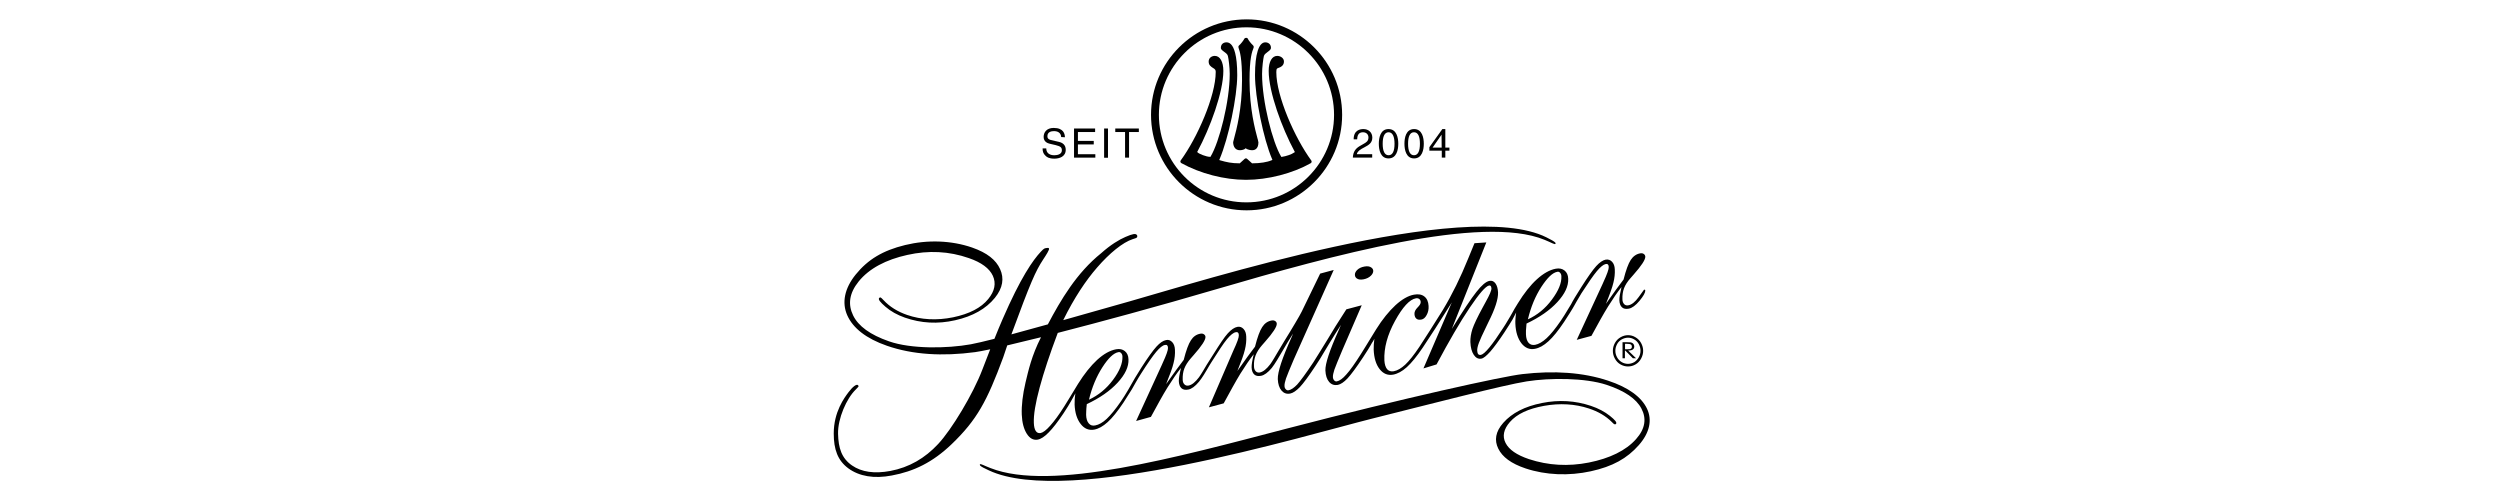 <svg xmlns="http://www.w3.org/2000/svg" xmlns:xlink="http://www.w3.org/1999/xlink" width="1000" zoomAndPan="magnify" viewBox="0 0 750 150" height="200" preserveAspectRatio="xMidYMid meet" version="1.0"><path fill="#000000" d="M 406.469 82.387 C 406.469 81.91 406.707 81.465 407.117 81.023 C 407.664 80.477 408.383 80.137 409.305 79.965 C 410.227 79.793 410.91 79.895 411.422 80.273 C 411.832 80.578 412.004 80.953 411.969 81.398 C 411.934 81.844 411.695 82.285 411.285 82.695 C 410.738 83.242 409.988 83.617 409.098 83.789 C 408.211 83.961 407.527 83.891 407.016 83.516 C 406.641 83.242 406.469 82.867 406.469 82.387 Z M 406.469 82.387 " fill-opacity="1" fill-rule="nonzero"/><path fill="#000000" d="M 411.66 125.578 C 429.359 121.141 451.09 115.508 458.027 114.414 C 464.996 113.32 475.484 113.32 481.941 115.438 C 487.41 117.246 490.895 119.637 492.43 122.574 C 493.969 125.512 493.629 128.582 490.824 131.723 C 487.785 135.172 482.863 137.527 476.68 138.758 C 470.461 139.988 464.484 139.645 458.676 137.734 C 455.02 136.504 452.695 134.898 451.672 132.887 C 450.645 130.871 451.09 128.754 452.969 126.602 C 455.055 124.215 458.469 122.609 463.219 121.754 C 467.969 120.902 472.547 121.176 476.645 122.539 C 479.449 123.461 481.738 124.793 483.547 126.602 C 483.926 127.012 484.195 127.25 484.367 127.285 C 484.438 127.32 484.504 127.32 484.605 127.285 C 484.711 127.285 484.711 127.219 484.812 127.148 C 485.152 126.738 484.504 125.988 482.969 124.758 C 481.43 123.531 479.516 122.508 477.262 121.754 C 472.547 120.184 467.73 119.879 462.57 120.902 C 457.445 121.926 453.582 123.906 450.988 126.844 C 448.629 129.504 448.254 132.102 449.484 134.594 C 450.715 137.086 453.309 139.066 457.684 140.531 C 463.73 142.547 470.668 142.82 477.227 141.387 C 483.789 139.953 488.125 137.527 491.645 133.535 C 494.891 129.848 495.746 125.988 494.07 122.539 C 492.398 119.09 488.535 116.223 482.453 114.211 C 474.871 111.684 466.156 111.137 456.727 112.23 C 450.953 112.879 421.469 119.332 386.137 128.551 C 352.93 137.223 315.344 147.566 297.168 140.43 C 295.117 139.645 294.16 139.031 293.992 139.305 C 293.957 139.34 293.922 139.406 293.957 139.477 C 293.957 139.543 293.992 139.609 294.059 139.68 C 294.266 139.953 295.426 140.566 296.656 141.113 C 320.332 152.277 391.195 130.699 411.66 125.578 Z M 411.66 125.578 " fill-opacity="1" fill-rule="nonzero"/><path fill="#000000" d="M 330.719 110.18 C 332.496 107.414 334.102 105.879 335.539 105.641 C 335.844 105.57 336.117 105.672 336.359 105.945 C 336.598 106.219 336.734 106.562 336.734 107.004 C 336.801 108.984 335.879 111.309 333.898 113.969 C 331.914 116.633 329.523 118.578 326.688 119.91 C 327.578 116.191 328.945 112.945 330.719 110.18 Z M 462.398 86.074 C 464.211 83.309 465.781 81.773 467.215 81.535 C 467.523 81.465 467.797 81.57 468.035 81.844 C 468.277 82.117 468.414 82.457 468.414 82.902 C 468.516 84.883 467.559 87.203 465.578 89.867 C 463.629 92.527 461.203 94.508 458.367 95.805 C 459.254 92.086 460.59 88.875 462.398 86.074 M 493.523 86.965 C 493.457 86.93 493.355 86.895 493.219 86.895 C 493.184 86.895 492.672 87.648 491.613 89.113 C 490.551 90.582 489.492 91.438 488.434 91.605 C 487.957 91.676 487.578 91.574 487.238 91.23 C 486.93 90.891 486.727 90.41 486.727 89.762 C 486.691 88.566 486.828 87.512 487.203 86.484 C 487.578 85.496 488.23 84.473 489.152 83.445 C 489.355 83.207 489.664 82.832 490.074 82.387 C 492.465 79.691 493.629 77.883 493.594 76.992 C 493.559 76.652 493.422 76.379 493.113 76.176 C 492.809 75.969 492.465 75.938 492.055 76.004 C 490.895 76.207 489.938 76.891 489.219 77.984 C 488.504 79.078 487.785 81.023 487.066 83.855 C 485.805 85.496 484.062 87.887 481.84 91.062 L 481.77 91.164 C 482.934 88.297 483.719 86.145 484.027 84.777 C 484.367 83.414 484.504 82.082 484.438 80.816 C 484.402 79.828 484.129 79.078 483.617 78.531 C 483.105 77.984 482.488 77.781 481.738 77.883 C 480.848 78.051 479.891 78.703 478.867 79.828 C 477.844 80.953 476.34 83.07 474.391 86.145 L 472.477 89.219 C 471.93 90.172 471.52 90.82 471.352 91.23 C 471.316 91.301 470.77 92.188 470.395 92.801 C 469.641 94.066 468.926 95.227 468.242 96.215 C 466.602 98.605 465.199 100.348 463.969 101.473 C 462.773 102.566 461.613 103.25 460.52 103.453 C 459.699 103.59 459.051 103.387 458.57 102.84 C 458.094 102.293 457.82 101.441 457.785 100.277 C 457.785 100.008 457.785 99.629 457.785 99.188 C 457.82 98.742 457.855 98.027 457.957 97.07 C 461.852 95.227 464.961 93.074 467.215 90.617 C 469.473 88.16 470.566 85.836 470.461 83.617 C 470.43 82.523 470.051 81.707 469.367 81.16 C 468.684 80.613 467.797 80.41 466.738 80.613 C 464.926 80.953 463.016 82.012 461.066 83.789 C 459.117 85.562 457.207 87.988 455.359 90.992 C 454.609 92.188 454.027 93.176 453.617 93.961 C 453.414 94.305 452.797 95.43 452.523 95.84 C 451.91 96.863 451.398 97.754 450.918 98.434 C 449.312 100.93 447.945 102.875 446.82 104.238 C 445.691 105.605 444.836 106.355 444.289 106.457 C 443.949 106.527 443.676 106.457 443.469 106.254 C 443.301 106.051 443.195 105.707 443.164 105.23 C 443.129 104.648 443.301 103.828 443.676 102.84 C 444.051 101.852 444.77 100.246 445.828 98.094 C 446 97.754 446.238 97.242 446.547 96.594 C 448.527 92.664 449.484 89.695 449.414 87.715 C 449.348 86.555 449.109 85.668 448.629 85.016 C 448.152 84.367 447.57 84.129 446.82 84.266 C 445.793 84.473 444.496 85.562 442.922 87.578 C 441.316 89.594 438.859 93.281 435.543 98.676 L 445.895 72.727 L 442.344 72.965 L 440.465 77.539 C 438.176 83.207 435.645 88.363 432.844 93.008 C 431.238 95.637 426.523 103.012 425.805 104.07 C 424.168 106.527 422.73 108.301 421.57 109.395 C 420.375 110.488 419.246 111.172 418.117 111.375 C 417.297 111.512 416.617 111.309 416.137 110.762 C 415.66 110.18 415.387 109.293 415.316 108.133 C 415.145 104.41 416.207 100.484 418.496 96.285 C 420.785 92.121 422.867 89.832 424.781 89.488 C 425.156 89.422 425.5 89.488 425.773 89.695 C 426.047 89.898 426.184 90.207 426.215 90.582 C 426.25 91.062 425.91 91.605 425.258 92.254 C 424.609 92.906 424.305 93.555 424.336 94.203 C 424.371 94.852 424.578 95.328 424.918 95.602 C 425.258 95.91 425.773 95.977 426.387 95.875 C 427.035 95.773 427.582 95.293 427.992 94.508 C 428.438 93.723 428.641 92.801 428.574 91.777 C 428.504 90.516 428.094 89.559 427.309 88.945 C 426.523 88.328 425.5 88.16 424.199 88.398 C 422.457 88.703 420.578 89.797 418.633 91.574 C 416.684 93.383 414.734 95.773 412.855 98.777 C 412.035 100.109 410.156 103.113 409.645 104 C 409.098 104.887 408.656 105.605 408.312 106.152 C 406.504 109.02 405.031 111.102 403.906 112.332 C 402.812 113.594 401.855 114.277 401.035 114.414 C 400.727 114.449 400.488 114.379 400.25 114.105 C 400.012 113.832 399.875 113.492 399.875 113.117 C 399.84 112.605 400.012 111.852 400.316 110.898 C 400.66 109.941 401.445 107.996 402.676 105.094 L 408.52 91.574 L 403.906 92.801 C 401.445 96.594 399.566 99.598 398.234 101.883 C 397.551 103.012 396.148 105.23 395.602 106.152 C 394.988 107.176 394.441 108.031 393.996 108.711 C 391.707 112.16 390.066 114.348 389.145 115.371 C 388.188 116.359 387.336 116.941 386.582 117.078 C 386.242 117.145 385.969 117.043 385.73 116.77 C 385.488 116.531 385.352 116.191 385.352 115.781 C 385.32 115.27 385.488 114.516 385.797 113.562 C 386.137 112.605 386.926 110.66 388.156 107.789 L 400.113 80.988 L 396.047 82.082 L 390.512 93.484 C 390.203 94.098 389.59 95.227 388.562 96.934 C 387.574 98.641 386.445 100.449 385.25 102.395 L 383.336 105.605 C 382.789 106.527 381.695 108.438 381.082 109.258 C 379.988 110.691 378.965 111.547 377.906 111.75 C 377.426 111.82 377.051 111.719 376.707 111.375 C 376.402 111.035 376.195 110.555 376.195 109.906 C 376.129 108.711 376.297 107.621 376.676 106.629 C 377.051 105.641 377.699 104.617 378.586 103.59 C 378.793 103.352 379.102 103.012 379.512 102.531 C 381.902 99.836 383.062 98.027 383.031 97.137 C 383.031 96.797 382.859 96.488 382.551 96.32 C 382.242 96.113 381.902 96.078 381.492 96.148 C 380.332 96.352 379.375 97 378.656 98.129 C 377.938 99.223 377.223 101.168 376.504 104 C 375.238 105.641 373.496 108.031 371.277 111.203 L 371.207 111.309 C 372.371 108.438 373.156 106.289 373.461 104.922 C 373.805 103.559 373.941 102.227 373.871 100.961 C 373.84 99.973 373.566 99.223 373.051 98.676 C 372.539 98.129 371.926 97.922 371.207 98.059 C 370.32 98.23 369.363 98.879 368.336 100.008 C 367.312 101.133 365.91 103.25 363.965 106.355 L 362.016 109.43 C 361.469 110.352 360.344 112.297 359.695 113.184 C 358.602 114.617 357.574 115.508 356.516 115.676 C 356.039 115.746 355.66 115.645 355.32 115.301 C 354.977 114.961 354.809 114.484 354.809 113.867 C 354.773 112.672 354.91 111.582 355.285 110.59 C 355.66 109.602 356.312 108.574 357.199 107.551 C 357.406 107.312 357.711 106.938 358.121 106.492 C 360.512 103.797 361.676 101.984 361.641 101.098 C 361.641 100.758 361.469 100.484 361.164 100.277 C 360.855 100.074 360.512 100.039 360.105 100.109 C 358.941 100.312 357.984 100.961 357.27 102.09 C 356.551 103.18 355.832 105.129 355.113 107.961 C 353.852 109.602 352.109 111.988 349.887 115.164 L 349.82 115.27 C 350.98 112.398 351.766 110.25 352.074 108.883 C 352.418 107.516 352.551 106.188 352.484 104.922 C 352.449 103.965 352.176 103.18 351.664 102.637 C 351.152 102.09 350.535 101.852 349.82 102.02 C 348.93 102.191 347.973 102.84 346.949 103.965 C 345.926 105.094 344.352 107.246 342.371 110.352 L 340.492 113.391 C 339.945 114.348 338.785 116.359 338.441 116.977 C 337.691 118.238 336.973 119.398 336.289 120.391 C 334.648 122.777 333.215 124.52 332.02 125.648 C 330.824 126.773 329.66 127.422 328.566 127.629 C 327.746 127.797 327.098 127.594 326.621 127.012 C 326.141 126.465 325.867 125.578 325.836 124.453 C 325.836 124.18 325.836 123.805 325.867 123.359 C 325.867 122.914 325.938 122.199 326.039 121.242 C 329.934 119.398 333.008 117.281 335.297 114.789 C 337.555 112.332 338.648 110.012 338.543 107.789 C 338.512 106.699 338.133 105.879 337.449 105.332 C 336.77 104.785 335.914 104.582 334.82 104.785 C 332.977 105.129 331.098 106.188 329.148 107.961 C 327.199 109.77 325.289 112.16 323.41 115.164 C 322.656 116.359 321.016 119.059 320.605 119.773 C 320.094 120.629 319.648 121.344 319.273 121.926 C 317.703 124.418 316.301 126.328 315.07 127.695 C 313.875 129.062 312.887 129.777 312.168 129.914 C 311.551 130.016 311.074 129.812 310.734 129.301 C 310.391 128.789 310.188 127.969 310.152 126.875 C 310.051 124.484 310.629 120.934 311.895 116.258 C 313.125 111.684 314.934 106.219 317.328 99.871 C 330.207 96.559 346.914 92.051 365.16 86.691 C 399.328 76.688 444.668 64.227 463.355 71.941 C 465.473 72.793 466.43 73.477 466.637 73.137 C 466.668 73.066 466.703 73.035 466.668 72.965 C 466.668 72.898 466.637 72.828 466.566 72.762 C 466.328 72.453 465.168 71.805 463.902 71.191 C 439.645 59.137 360.035 84.438 338.988 90.379 C 332.566 92.188 325.594 94.168 318.965 96.047 C 322.281 89.32 325.73 84.164 329.148 80.238 C 332.805 76.004 336.836 72.691 339.844 71.734 C 340.527 71.531 340.938 71.395 341.074 71.223 C 341.141 71.156 341.176 71.055 341.176 70.949 C 341.211 70.812 341.176 70.711 341.105 70.543 C 340.695 69.961 339.844 70.133 337.621 71.086 C 335.777 71.871 333.113 73.477 330.379 75.938 C 322.965 81.875 318.18 90.07 314.355 97.309 C 310.461 98.402 306.734 99.426 303.422 100.312 C 309.195 84.641 310.629 81.398 312.953 77.848 C 313.809 76.551 314.902 74.879 314.695 74.535 C 314.559 74.332 314.32 74.332 314.012 74.398 C 313.363 74.5 313.262 74.434 312.234 75.527 C 309.879 78.051 306.223 83.207 300.754 95.805 C 300.004 97.547 299.184 99.492 298.328 101.645 C 295.359 102.395 292.898 102.977 291.258 103.285 C 284.082 104.582 273.285 104.719 266.691 102.395 C 261.09 100.449 257.5 97.855 255.93 94.613 C 254.355 91.367 254.734 87.988 257.602 84.438 C 260.746 80.543 265.805 77.883 272.191 76.48 C 278.582 75.047 284.73 75.355 290.676 77.438 C 294.434 78.734 296.828 80.512 297.852 82.73 C 298.875 84.984 298.434 87.305 296.484 89.695 C 294.332 92.359 290.812 94.168 285.926 95.191 C 281.043 96.184 276.359 95.941 272.125 94.477 C 269.254 93.484 266.898 92.016 265.051 90.035 C 264.641 89.594 264.367 89.32 264.199 89.25 C 264.129 89.219 264.062 89.219 263.957 89.25 C 263.855 89.285 263.855 89.32 263.754 89.387 C 263.379 89.832 264.062 90.652 265.633 92.016 C 267.203 93.383 269.152 94.477 271.477 95.293 C 276.293 96.969 281.281 97.273 286.543 96.078 C 291.84 94.883 295.801 92.633 298.465 89.355 C 300.891 86.348 301.27 83.48 300.039 80.75 C 298.809 77.984 296.145 75.832 291.633 74.262 C 285.414 72.113 278.273 71.871 271.543 73.512 C 264.812 75.148 260.336 77.883 256.715 82.355 C 253.367 86.484 252.477 90.789 254.188 94.613 C 255.895 98.434 259.859 101.578 266.078 103.727 C 273.832 106.426 282.785 106.938 292.523 105.641 C 293.445 105.504 295.016 105.23 297.066 104.785 C 296.348 106.664 295.562 108.645 294.742 110.797 C 291.906 118.273 285.449 128.926 281.453 133.191 C 277.488 137.461 272.738 140.227 267.102 141.285 C 262.316 142.172 258.492 141.625 255.621 139.645 C 252.445 137.461 251.523 134.352 251.418 130.152 C 251.316 125.543 253.98 119.535 256.68 116.906 C 257.055 116.461 257.465 116.156 257.535 115.984 C 257.57 115.918 257.57 115.848 257.535 115.746 C 257.5 115.645 257.465 115.645 257.398 115.539 C 256.953 115.133 255.793 116.02 254.562 117.656 C 253.332 119.297 250.121 123.531 250.121 130.051 C 250.121 134.832 251.316 138.145 254.492 140.5 C 257.773 142.891 262.215 143.676 267.547 142.648 C 274.176 141.422 279.812 138.691 285.484 133.262 C 293.102 125.953 296.109 120.32 300.961 107.211 L 302.09 103.863 C 302.121 103.797 302.156 103.727 302.156 103.625 C 305.027 102.941 308.477 102.121 312.305 101.168 C 309.469 106.73 308.512 111.203 307.656 114.754 C 306.805 118.41 306.426 121.617 306.531 124.383 C 306.633 126.809 307.145 128.719 308.035 130.121 C 308.922 131.52 310.016 132.102 311.277 131.895 C 312.27 131.723 313.363 131.008 314.594 129.742 C 315.824 128.516 317.328 126.57 319.07 123.973 C 320.094 122.402 320.848 121.207 321.289 120.391 C 321.496 120.047 322.281 118.648 322.621 118 C 322.52 118.613 322.453 119.195 322.418 119.773 C 322.383 120.32 322.383 120.867 322.383 121.379 C 322.484 123.836 323.102 125.785 324.195 127.184 C 325.289 128.617 326.652 129.164 328.227 128.891 C 329.559 128.652 330.891 127.902 332.293 126.637 C 333.691 125.375 335.266 123.43 337.039 120.766 C 338.34 118.75 339.195 117.418 339.57 116.77 C 339.707 116.496 340.422 115.301 340.73 114.723 C 341.312 113.695 341.859 112.809 342.27 112.16 C 344.285 108.984 345.789 106.836 346.848 105.57 C 347.906 104.309 348.793 103.59 349.477 103.488 C 349.785 103.422 350.023 103.453 350.16 103.625 C 350.297 103.762 350.398 104 350.398 104.375 C 350.434 105.023 349.887 106.562 348.793 108.918 L 348.555 109.465 L 340.832 126.297 L 345.273 125.066 C 347.152 121.617 348.793 118.578 350.262 116.223 C 351.734 113.867 353.066 111.922 354.297 110.387 C 354.055 111.375 353.887 112.195 353.781 112.809 C 353.68 113.426 353.645 113.938 353.645 114.312 C 353.68 115.301 353.953 116.02 354.434 116.461 C 354.91 116.906 355.594 117.043 356.48 116.871 C 357.438 116.703 358.531 115.918 359.695 114.516 C 360.617 113.426 361.848 111.309 362.086 110.898 C 362.664 109.875 363.074 109.223 363.484 108.574 C 365.5 105.402 367.039 103.012 368.098 101.746 C 369.156 100.484 370.047 99.766 370.73 99.664 C 371.035 99.598 371.277 99.664 371.414 99.801 C 371.551 99.938 371.652 100.176 371.652 100.551 C 371.688 101.234 371.141 102.738 370.047 105.094 L 369.809 105.641 L 362.668 122.199 L 367.109 121.004 C 368.988 117.555 370.66 114.484 372.098 112.125 C 373.566 109.77 374.898 107.824 376.129 106.254 C 375.887 107.246 375.719 108.062 375.617 108.68 C 375.512 109.293 375.48 109.805 375.48 110.18 C 375.512 111.172 375.785 111.887 376.266 112.332 C 376.742 112.773 377.426 112.91 378.312 112.742 C 379.27 112.57 380.363 111.785 381.527 110.387 C 382.379 109.359 383.953 106.664 384.566 105.605 C 385.73 103.59 386.82 101.746 387.914 100.074 L 387.473 101.168 C 384.637 107.449 383.27 111.648 383.336 113.73 C 383.406 115.234 383.781 116.395 384.465 117.18 C 385.148 117.965 386 118.273 387.062 118.066 C 387.914 117.898 388.871 117.246 389.965 116.121 C 391.023 114.996 392.598 112.879 394.645 109.77 C 395.844 107.961 396.594 106.73 396.934 106.117 C 397.105 105.844 398.164 104.07 398.848 102.941 C 400.043 100.961 401.207 99.117 402.301 97.445 C 402.129 97.82 401.922 98.332 401.617 99.051 C 398.883 105.094 397.551 109.121 397.617 111.137 C 397.688 112.641 398.062 113.801 398.746 114.586 C 399.43 115.371 400.285 115.645 401.344 115.473 C 402.195 115.301 403.188 114.652 404.246 113.527 C 405.305 112.398 406.879 110.281 408.93 107.176 C 410.125 105.367 410.875 104.137 411.219 103.523 C 411.32 103.352 411.523 102.977 411.559 102.906 C 411.797 102.602 412.035 102.191 412.309 101.645 C 412.242 102.258 412.172 102.84 412.141 103.352 C 412.105 103.898 412.105 104.41 412.105 104.887 C 412.207 107.379 412.789 109.328 413.883 110.727 C 414.977 112.125 416.309 112.672 417.914 112.398 C 419.246 112.16 420.648 111.41 422.047 110.145 C 423.449 108.883 425.055 106.902 426.832 104.273 C 428.129 102.258 430.316 98.949 430.656 98.434 L 435.543 90.719 L 427.035 110.523 L 430.965 109.328 C 434.723 102.293 438.039 96.559 440.906 92.324 C 443.742 88.09 445.691 85.871 446.684 85.668 C 446.922 85.633 447.094 85.668 447.195 85.77 C 447.297 85.871 447.398 86.109 447.434 86.484 C 447.469 87.102 446.887 88.465 445.727 90.547 C 445.348 91.23 445.043 91.777 444.836 92.188 C 443.23 95.125 442.207 97.309 441.727 98.707 C 441.285 100.109 441.078 101.406 441.113 102.602 C 441.18 104.273 441.523 105.539 442.137 106.457 C 442.754 107.379 443.504 107.758 444.426 107.586 C 445.043 107.484 445.93 106.766 447.094 105.469 C 448.219 104.172 449.656 102.227 451.328 99.699 C 452.559 97.785 453.379 96.523 453.719 95.91 C 453.926 95.535 454.574 94.305 454.848 93.758 C 454.746 94.371 454.676 94.953 454.645 95.535 C 454.609 96.113 454.574 96.625 454.609 97.137 C 454.711 99.598 455.328 101.543 456.418 102.977 C 457.512 104.375 458.879 104.957 460.453 104.648 C 461.785 104.41 463.117 103.66 464.516 102.395 C 465.918 101.133 467.488 99.188 469.266 96.523 C 470.566 94.508 471.418 93.176 471.793 92.527 C 471.93 92.254 472.648 91.094 472.957 90.48 C 473.539 89.457 474.016 88.637 474.426 87.988 C 476.477 84.812 478.012 82.594 479.07 81.332 C 480.133 80.066 481.02 79.352 481.703 79.215 C 482.012 79.145 482.25 79.215 482.387 79.352 C 482.523 79.488 482.625 79.727 482.625 80.102 C 482.66 80.75 482.113 82.285 481.02 84.641 L 480.781 85.188 L 473.023 101.953 L 477.434 100.758 C 479.312 97.309 480.953 94.305 482.422 91.949 C 483.891 89.594 485.223 87.648 486.453 86.109 C 486.215 87.102 486.043 87.918 485.941 88.535 C 485.836 89.148 485.805 89.66 485.805 90.035 C 485.836 91.027 486.109 91.742 486.59 92.188 C 487.066 92.633 487.75 92.77 488.641 92.598 C 489.594 92.426 490.688 91.641 491.852 90.242 C 493.012 88.84 493.594 87.816 493.559 87.203 C 493.629 87.102 493.594 87.031 493.523 86.965 " fill-opacity="1" fill-rule="nonzero"/><path fill="#000000" d="M 486.758 107.551 L 486.758 102.668 L 488.23 102.668 C 488.641 102.668 488.945 102.703 489.152 102.703 C 489.355 102.738 489.527 102.805 489.664 102.875 C 489.867 102.977 490.004 103.148 490.109 103.316 C 490.211 103.523 490.277 103.727 490.277 103.934 C 490.277 104.344 490.141 104.648 489.836 104.855 C 489.527 105.059 489.117 105.16 488.57 105.16 L 488.434 105.16 L 490.824 107.484 L 489.867 107.484 L 487.578 105.16 L 487.477 105.16 L 487.477 107.484 L 486.758 107.484 Z M 488.094 103.148 C 488.672 103.148 489.051 103.215 489.254 103.352 C 489.457 103.453 489.562 103.695 489.562 104 C 489.562 104.309 489.457 104.512 489.254 104.617 C 489.051 104.75 488.672 104.785 488.094 104.785 L 487.512 104.785 L 487.512 103.148 L 488.094 103.148 M 488.398 101.305 C 489.051 101.305 489.664 101.473 490.246 101.816 C 490.859 102.156 491.34 102.668 491.645 103.25 C 491.988 103.898 492.156 104.547 492.156 105.23 C 492.156 105.879 491.988 106.562 491.645 107.176 C 491.305 107.789 490.824 108.301 490.277 108.645 C 489.664 108.984 489.016 109.156 488.398 109.156 C 487.75 109.156 487.102 108.984 486.52 108.645 C 485.941 108.301 485.426 107.789 485.121 107.176 C 484.777 106.562 484.605 105.914 484.605 105.23 C 484.605 104.547 484.777 103.898 485.121 103.25 C 485.426 102.637 485.941 102.156 486.52 101.816 C 487.102 101.508 487.75 101.305 488.398 101.305 M 488.398 100.551 C 487.648 100.551 486.895 100.758 486.18 101.168 C 485.461 101.578 484.879 102.156 484.469 102.906 C 484.059 103.66 483.855 104.445 483.855 105.266 C 483.855 106.051 484.059 106.867 484.469 107.586 C 484.879 108.336 485.426 108.918 486.145 109.328 C 486.863 109.738 487.613 109.941 488.398 109.941 C 489.188 109.941 489.973 109.738 490.656 109.328 C 491.371 108.918 491.918 108.336 492.328 107.586 C 492.738 106.836 492.945 106.051 492.945 105.266 C 492.945 104.445 492.738 103.66 492.328 102.906 C 491.918 102.156 491.34 101.578 490.621 101.168 C 489.902 100.723 489.152 100.551 488.398 100.551 " fill-opacity="1" fill-rule="evenodd"/><path fill="#000000" d="M 376.504 22.504 C 376.504 29.195 379.031 41.691 381.629 47.734 C 381.629 47.734 381.695 47.871 381.73 47.973 C 381.629 48.008 381.492 48.074 381.492 48.074 C 380.16 48.656 378.008 48.996 375.719 48.996 C 375.719 48.996 375.648 48.996 375.617 48.996 C 375.344 48.758 374.145 47.664 374.145 47.664 C 373.941 47.461 373.598 47.461 373.395 47.664 C 373.395 47.664 372.199 48.758 371.926 48.996 C 371.891 48.996 371.824 48.996 371.824 48.996 C 369.535 48.996 367.93 48.656 366.082 48.109 C 366.082 48.109 365.91 48.074 365.773 48.008 C 365.844 47.871 365.879 47.734 365.879 47.734 C 368.543 41.52 371.172 29.023 371.172 22.535 C 371.172 22.535 371.172 22.535 371.172 22.504 C 371.172 16.426 370.148 14.137 369.293 13.285 C 368.781 12.773 368.27 12.703 367.93 12.703 C 367.074 12.703 366.254 13.215 366.254 14.375 C 366.254 14.684 366.426 14.957 367.277 15.57 C 367.758 15.914 368.27 16.289 368.371 16.801 C 368.578 17.621 368.918 20.25 368.918 22.16 C 368.918 30.457 365.773 42.68 363.211 46.914 C 363.211 46.914 363.18 46.984 363.145 47.051 C 363.074 47.051 363.008 47.051 363.008 47.051 C 361.914 47.051 359.695 46.164 359.285 45.719 C 359.285 45.719 359.215 45.652 359.148 45.582 C 359.18 45.516 359.25 45.414 359.25 45.414 C 363.008 38.445 367.004 27.625 367.004 21.273 C 367.004 18.543 366.016 16.766 364.441 16.766 C 363.555 16.766 362.598 17.348 362.598 18.441 C 362.598 19.531 363.211 19.941 364 20.453 L 364.238 20.59 C 364.203 20.59 364.375 20.691 364.34 20.691 C 364.684 20.934 364.715 21.309 364.715 21.613 C 364.715 28.785 359.18 41.348 354.227 48.109 C 354.125 48.246 354.09 48.418 354.125 48.555 C 354.16 48.723 354.262 48.859 354.398 48.93 C 360.07 52.07 367.312 53.949 373.805 53.949 C 380.363 53.949 387.777 52.035 393.211 48.965 C 393.348 48.895 393.449 48.758 393.484 48.586 C 393.484 48.555 393.484 48.52 393.484 48.484 C 393.484 48.383 393.449 48.246 393.383 48.145 C 388.43 41.383 382.895 28.852 382.895 21.648 C 382.895 21.102 382.926 20.66 383.199 20.523 C 383.199 20.523 383.234 20.488 383.234 20.488 C 384.395 20.113 385.184 19.602 385.184 18.441 C 385.184 17.414 384.121 16.766 383.168 16.766 C 381.594 16.766 380.605 18.508 380.605 21.273 C 380.605 27.625 384.602 38.445 388.359 45.414 C 388.359 45.414 388.43 45.516 388.461 45.617 C 388.395 45.684 388.258 45.754 388.258 45.754 C 387.473 46.336 385.762 46.879 384.602 47.051 C 384.602 47.051 384.5 47.051 384.43 47.086 C 384.395 47.016 384.328 46.949 384.328 46.949 C 381.766 42.715 378.621 30.492 378.621 22.195 C 378.621 20.285 378.965 17.586 379.168 16.801 C 379.305 16.324 379.785 15.949 380.262 15.605 C 380.91 15.129 381.285 14.82 381.285 14.375 C 381.285 13.898 381.148 13.488 380.844 13.184 C 380.535 12.875 380.09 12.703 379.613 12.703 C 377.633 12.668 376.504 16.254 376.504 22.504 Z M 376.504 22.504 " fill-opacity="1" fill-rule="nonzero"/><path fill="#000000" d="M 373.84 11.34 C 373.633 11.34 373.359 11.477 373.293 11.645 C 372.984 12.227 372.336 13.078 371.688 13.66 C 371.516 13.797 371.48 14.105 371.551 14.309 C 371.961 15.504 372.609 17.312 372.609 24.105 C 372.609 32.711 370.934 38.926 370.219 41.555 C 370.219 41.621 369.945 42.648 369.945 42.648 C 369.945 43.91 370.559 45.07 371.961 45.07 C 372.473 45.07 373.223 44.898 373.531 44.629 C 373.531 44.629 373.633 44.523 373.703 44.457 C 373.77 44.523 373.871 44.594 373.871 44.594 C 374.316 44.898 375.137 45.07 375.684 45.07 C 376.23 45.07 377.527 44.832 377.527 42.715 C 377.527 42.648 377.324 41.758 377.324 41.758 L 377.254 41.555 C 376.539 38.891 374.863 32.711 374.863 24.074 C 374.863 17.383 375.617 15.504 376.059 14.375 C 376.16 14.172 376.129 13.832 375.957 13.66 C 375.309 13.047 374.66 12.227 374.352 11.645 C 374.316 11.441 374.078 11.34 373.84 11.34 Z M 373.84 11.34 " fill-opacity="1" fill-rule="nonzero"/><path fill="#000000" d="M 347.668 34.453 C 347.668 19.977 359.453 8.195 373.941 8.195 C 388.43 8.195 400.215 19.977 400.215 34.453 C 400.215 48.93 388.43 60.707 373.941 60.707 C 359.453 60.742 347.668 48.965 347.668 34.453 Z M 345.309 34.453 C 345.309 50.227 358.156 63.098 373.977 63.098 C 389.762 63.098 402.641 50.262 402.641 34.453 C 402.641 18.68 389.793 5.809 373.977 5.809 C 358.156 5.84 345.309 18.68 345.309 34.453 " fill-opacity="1" fill-rule="nonzero"/><path fill="#000000" d="M 318.352 41.109 C 318.285 39.746 317.191 39.336 316.199 39.336 C 315.449 39.336 314.219 39.539 314.219 40.871 C 314.219 41.621 314.73 41.863 315.242 42 L 317.738 42.578 C 318.863 42.852 319.719 43.535 319.719 44.934 C 319.719 47.016 317.805 47.598 316.301 47.598 C 314.695 47.598 314.047 47.121 313.672 46.742 C 312.918 46.062 312.781 45.344 312.781 44.523 L 313.875 44.523 C 313.875 46.129 315.176 46.574 316.27 46.574 C 317.121 46.574 318.559 46.336 318.559 45.105 C 318.559 44.184 318.148 43.91 316.711 43.535 L 314.934 43.125 C 314.355 42.988 313.09 42.578 313.09 41.078 C 313.09 39.711 313.977 38.379 316.098 38.379 C 319.137 38.379 319.445 40.223 319.48 41.18 Z M 318.352 41.109 " fill-opacity="1" fill-rule="nonzero"/><path fill="#000000" d="M 328.602 47.289 L 322.211 47.289 L 322.211 38.551 L 328.535 38.551 L 328.535 39.609 L 323.375 39.609 L 323.375 42.27 L 328.125 42.27 L 328.125 43.328 L 323.375 43.328 L 323.375 46.266 L 328.602 46.266 Z M 328.602 47.289 " fill-opacity="1" fill-rule="nonzero"/><path fill="#000000" d="M 331.234 38.551 L 332.395 38.551 L 332.395 47.324 L 331.234 47.324 Z M 331.234 38.551 " fill-opacity="1" fill-rule="nonzero"/><path fill="#000000" d="M 334.582 38.551 L 341.652 38.551 L 341.652 39.609 L 338.715 39.609 L 338.715 47.289 L 337.52 47.289 L 337.52 39.609 L 334.582 39.609 Z M 334.582 38.551 " fill-opacity="1" fill-rule="nonzero"/><path fill="#000000" d="M 406.094 41.793 C 406.094 38.992 408.109 38.719 409.031 38.719 C 410.5 38.719 411.695 39.676 411.695 41.281 C 411.695 42.816 410.703 43.465 409.406 44.148 L 408.52 44.629 C 407.355 45.277 407.082 45.957 407.047 46.266 L 411.66 46.266 L 411.66 47.289 L 405.852 47.289 C 405.922 45.516 406.707 44.559 407.836 43.875 L 408.961 43.227 C 409.883 42.715 410.535 42.34 410.535 41.211 C 410.535 40.531 410.09 39.676 408.859 39.676 C 407.254 39.676 407.184 41.18 407.152 41.793 Z M 406.094 41.793 " fill-opacity="1" fill-rule="nonzero"/><path fill="#000000" d="M 419.484 43.125 C 419.484 41.348 419.008 38.719 416.547 38.719 C 414.121 38.719 413.645 41.348 413.645 43.125 C 413.645 44.898 414.121 47.527 416.547 47.527 C 419.008 47.527 419.484 44.898 419.484 43.125 Z M 418.359 43.125 C 418.359 45.277 417.812 46.574 416.582 46.574 C 415.352 46.574 414.805 45.277 414.805 43.125 C 414.805 40.973 415.352 39.676 416.582 39.676 C 417.777 39.676 418.359 40.973 418.359 43.125 " fill-opacity="1" fill-rule="nonzero"/><path fill="#000000" d="M 427.141 43.125 C 427.141 41.348 426.66 38.719 424.234 38.719 C 421.773 38.719 421.332 41.348 421.332 43.125 C 421.332 44.898 421.809 47.527 424.234 47.527 C 426.66 47.527 427.141 44.898 427.141 43.125 Z M 425.977 43.125 C 425.977 45.277 425.43 46.574 424.199 46.574 C 422.969 46.574 422.422 45.277 422.422 43.125 C 422.422 40.973 422.969 39.676 424.199 39.676 C 425.43 39.676 425.977 40.973 425.977 43.125 " fill-opacity="1" fill-rule="nonzero"/><path fill="#000000" d="M 434.828 45.207 L 434.828 44.285 L 433.598 44.285 L 433.598 38.719 L 432.707 38.719 L 428.812 44.148 L 428.812 45.207 L 432.535 45.207 L 432.535 47.289 L 433.598 47.289 L 433.598 45.207 Z M 432.469 40.395 L 432.504 44.285 L 429.77 44.285 L 432.469 40.395 " fill-opacity="1" fill-rule="nonzero"/></svg>
